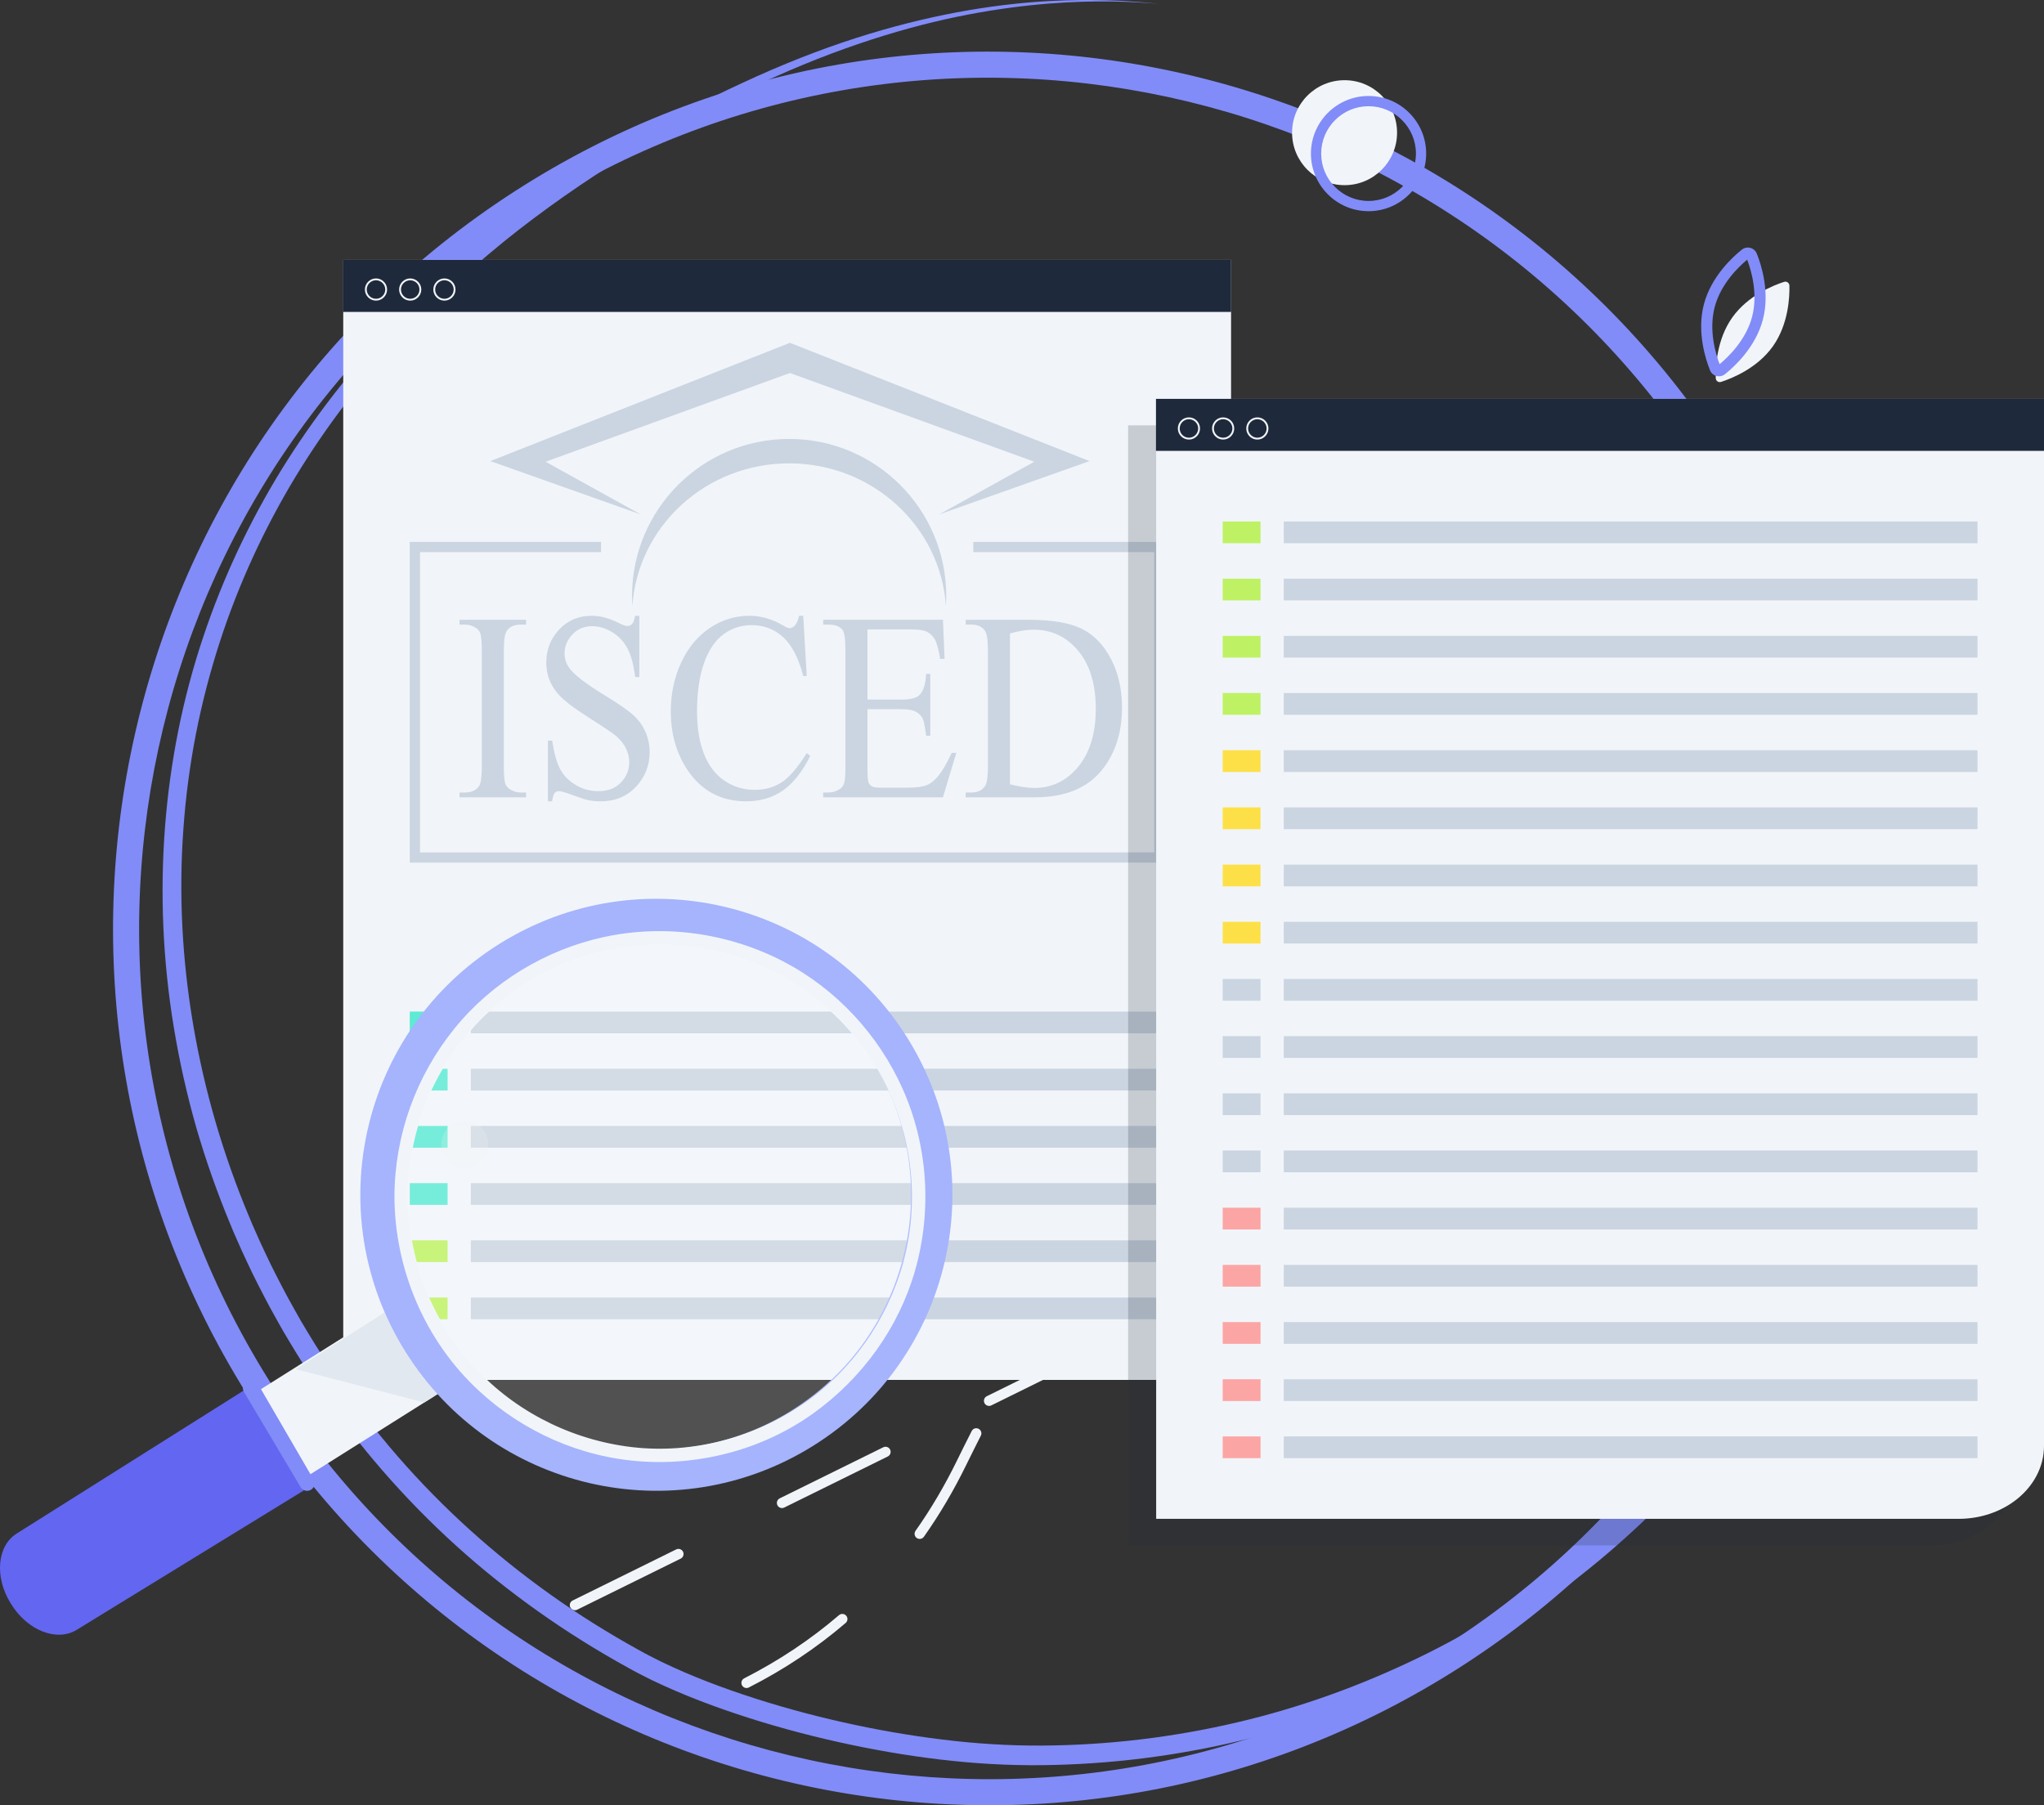 <?xml version="1.0" encoding="UTF-8"?>
<!DOCTYPE svg PUBLIC "-//W3C//DTD SVG 1.1//EN" "http://www.w3.org/Graphics/SVG/1.1/DTD/svg11.dtd">
<!-- Creator: CorelDRAW -->
<svg xmlns="http://www.w3.org/2000/svg" xml:space="preserve" width="600px" height="530px" version="1.1" shape-rendering="geometricPrecision" text-rendering="geometricPrecision" image-rendering="optimizeQuality" fill-rule="evenodd" clip-rule="evenodd"
viewBox="0 0 127.056 112.233"
 xmlns:xlink="http://www.w3.org/1999/xlink"
 xmlns:xodm="http://www.corel.com/coreldraw/odm/2003">
 <rect x="0" y="0" width="127.056" height="112.233" fill="#333333" stroke="none"/>
 <g id="Katman_x0020_1">
  <path fill="#F1F5F9" fill-rule="nonzero" d="M42.407 96.828c-0.026,0.029 -0.058,0.052 -0.094,0.07l-6.436 3.176c-0.158,0.077 -0.348,0.013 -0.426,-0.145 -0.078,-0.158 -0.013,-0.348 0.144,-0.426l6.437 -3.176c0.157,-0.077 0.348,-0.013 0.426,0.145 0.06,0.121 0.035,0.263 -0.051,0.356zm12.872 -6.35c-0.026,0.028 -0.057,0.052 -0.093,0.07l-6.437 3.175c-0.157,0.078 -0.348,0.013 -0.426,-0.145 -0.078,-0.157 -0.013,-0.348 0.145,-0.426l6.436 -3.175c0.158,-0.078 0.349,-0.013 0.426,0.145 0.06,0.121 0.036,0.262 -0.051,0.356zm22.919 -23.765c-0.013,0.013 -0.027,0.026 -0.041,0.037 -1.834,1.401 -3.611,3.005 -5.283,4.767 -0.121,0.128 -0.323,0.133 -0.45,0.011 -0.127,-0.12 -0.133,-0.319 -0.012,-0.45 1.695,-1.786 3.498,-3.412 5.358,-4.833 0.139,-0.107 0.34,-0.081 0.446,0.059 0.095,0.125 0.084,0.297 -0.018,0.409zm-13.832 16.32c-0.1,0.108 -0.265,0.136 -0.397,0.058 -0.151,-0.09 -0.201,-0.285 -0.111,-0.437 1.291,-2.172 2.621,-4.198 3.953,-6.022 0.104,-0.142 0.302,-0.173 0.444,-0.069 0.142,0.103 0.173,0.302 0.069,0.444 -1.319,1.807 -2.638,3.817 -3.919,5.973 -0.011,0.019 -0.025,0.037 -0.039,0.053zm-6.963 12.539c-0.106,0.116 -0.285,0.138 -0.417,0.044 -0.144,-0.101 -0.178,-0.3 -0.077,-0.443 0.948,-1.343 1.811,-2.805 2.565,-4.345 0.309,-0.633 0.622,-1.259 0.928,-1.862 0.079,-0.156 0.271,-0.219 0.428,-0.139 0.156,0.079 0.219,0.271 0.139,0.428 -0.304,0.599 -0.615,1.222 -0.924,1.853 -0.768,1.57 -1.648,3.061 -2.616,4.432 -0.008,0.011 -0.016,0.022 -0.026,0.032zm-4.809 5.299c-0.008,0.009 -0.017,0.018 -0.027,0.026 -1.799,1.545 -3.824,2.895 -6.018,4.012 -0.156,0.08 -0.348,0.017 -0.428,-0.14 -0.08,-0.156 -0.017,-0.348 0.139,-0.428 2.149,-1.094 4.131,-2.415 5.892,-3.927 0.134,-0.114 0.335,-0.099 0.449,0.034 0.106,0.124 0.101,0.306 -0.007,0.423zm15.558 -16.744c-0.026,0.028 -0.058,0.052 -0.094,0.07l-6.436 3.176c-0.158,0.077 -0.349,0.013 -0.427,-0.145 -0.077,-0.158 -0.013,-0.349 0.145,-0.426l6.436 -3.176c0.158,-0.077 0.349,-0.012 0.427,0.145 0.06,0.121 0.035,0.263 -0.051,0.356zm22.69 -24.045c-0.035,0.038 -0.081,0.068 -0.134,0.086 -2.302,0.769 -4.507,1.699 -6.553,2.767 -0.156,0.081 -0.349,0.021 -0.43,-0.135 -0.082,-0.156 -0.021,-0.348 0.135,-0.429 2.076,-1.083 4.313,-2.028 6.647,-2.807 0.167,-0.056 0.347,0.034 0.403,0.201 0.038,0.114 0.008,0.234 -0.068,0.317zm-9.818 17.695c-0.026,0.028 -0.057,0.052 -0.093,0.07l-6.437 3.175c-0.158,0.078 -0.348,0.013 -0.426,-0.144 -0.078,-0.158 -0.014,-0.349 0.144,-0.427l6.437 -3.175c0.157,-0.078 0.348,-0.013 0.426,0.144 0.06,0.122 0.035,0.263 -0.051,0.357zm23.855 -20.504c-0.051,0.056 -0.123,0.094 -0.204,0.101 -2.473,0.23 -4.852,0.566 -7.069,0.998 -0.173,0.034 -0.34,-0.079 -0.374,-0.252 -0.033,-0.172 0.079,-0.339 0.252,-0.373 2.238,-0.435 4.637,-0.774 7.132,-1.007 0.175,-0.016 0.33,0.113 0.346,0.288 0.009,0.093 -0.024,0.181 -0.083,0.245zm-10.983 14.153c-0.026,0.028 -0.057,0.052 -0.093,0.07l-6.436 3.176c-0.158,0.077 -0.349,0.012 -0.427,-0.145 -0.077,-0.158 -0.012,-0.349 0.145,-0.426l6.436 -3.176c0.158,-0.077 0.349,-0.013 0.426,0.145 0.06,0.121 0.036,0.263 -0.051,0.356zm12.873 -6.35c-0.026,0.028 -0.058,0.052 -0.094,0.07l-6.436 3.175c-0.158,0.078 -0.348,0.013 -0.426,-0.144 -0.078,-0.158 -0.013,-0.349 0.144,-0.427l6.436 -3.175c0.158,-0.078 0.349,-0.013 0.427,0.145 0.06,0.121 0.035,0.262 -0.051,0.356zm12.446 -8.105c-0.061,0.066 -0.149,0.106 -0.247,0.103 -2.484,-0.096 -4.891,-0.123 -7.155,-0.082 -0.176,0.003 -0.321,-0.137 -0.324,-0.313 -0.003,-0.175 0.137,-0.321 0.312,-0.324 2.277,-0.041 4.695,-0.013 7.192,0.082 0.175,0.007 0.312,0.155 0.305,0.331 -0.003,0.078 -0.033,0.149 -0.083,0.203zm0.426 1.754c-0.026,0.028 -0.057,0.053 -0.093,0.071l-6.437 3.175c-0.157,0.077 -0.348,0.012 -0.426,-0.145 -0.078,-0.158 -0.013,-0.349 0.144,-0.426l6.436 -3.175c0.158,-0.078 0.35,-0.014 0.428,0.144 0.059,0.121 0.034,0.262 -0.052,0.356z"/>
  <g id="_2070717233760">
   <path fill="#818CF8" fill-rule="nonzero" d="M107.197 28.191c8.142,12.649 10.395,27.406 7.454,41.038 -2.941,13.635 -11.077,26.147 -23.709,34.303l-0.062 0.041c-12.618,8.122 -27.327,10.365 -40.917,7.424 -13.591,-2.941 -26.063,-11.067 -34.208,-23.682l-0.041 -0.063c-8.142,-12.65 -10.394,-27.406 -7.454,-41.038 2.941,-13.636 11.077,-26.148 23.709,-34.304l0.064 -0.041c12.617,-8.121 27.326,-10.364 40.915,-7.424 13.591,2.941 26.063,11.066 34.208,23.682l0.041 0.064zm5.87 40.702c2.854,-13.232 0.668,-27.553 -7.233,-39.828l-0.041 -0.064c-7.9,-12.236 -20.001,-20.118 -33.187,-22.971 -13.186,-2.853 -27.458,-0.677 -39.699,7.202l-0.063 0.041c-12.254,7.912 -20.146,20.049 -22.999,33.277 -2.854,13.231 -0.669,27.552 7.232,39.827l0.04 0.063c7.9,12.237 20.002,20.119 33.188,22.972 13.187,2.854 27.459,0.678 39.7,-7.202l0.063 -0.04c12.254,-7.912 20.145,-20.05 22.999,-33.277z"/>
   <path fill="#818CF8" fill-rule="nonzero" d="M117.034 39.261c0,0 0.074,0.26 0.218,0.765 0.071,0.252 0.153,0.568 0.254,0.942 0.094,0.375 0.209,0.81 0.321,1.305 0.232,0.99 0.491,2.218 0.728,3.673 0.236,1.456 0.452,3.141 0.577,5.037 0.063,0.949 0.112,1.949 0.123,3 0.009,0.529 0,1.061 0,1.61 -0.014,0.549 -0.025,1.113 -0.051,1.685 -0.033,0.572 -0.054,1.158 -0.108,1.752 -0.025,0.297 -0.05,0.598 -0.074,0.901 -0.032,0.302 -0.065,0.607 -0.097,0.915 -0.016,0.154 -0.034,0.308 -0.051,0.464 -0.02,0.155 -0.041,0.31 -0.062,0.466 -0.041,0.313 -0.08,0.629 -0.126,0.946 -0.101,0.633 -0.194,1.279 -0.321,1.931 -0.112,0.654 -0.257,1.312 -0.397,1.982 -0.156,0.666 -0.306,1.345 -0.491,2.025 -0.172,0.684 -0.377,1.369 -0.58,2.066 -0.109,0.345 -0.22,0.694 -0.33,1.044 -0.111,0.351 -0.236,0.699 -0.356,1.052 -0.979,2.813 -2.243,5.694 -3.837,8.551 -1.588,2.859 -3.5,5.699 -5.752,8.418 -2.251,2.719 -4.849,5.309 -7.764,7.673 -2.916,2.363 -6.152,4.501 -9.667,6.291 -3.513,1.794 -7.301,3.245 -11.273,4.26 -3.972,1.013 -8.126,1.605 -12.345,1.71 -2.113,0.06 -4.246,-0.029 -6.368,-0.251 -2.123,-0.222 -4.24,-0.567 -6.345,-1.01 -2.104,-0.444 -4.195,-0.988 -6.261,-1.644 -2.065,-0.658 -4.109,-1.422 -6.092,-2.374 -0.491,-0.244 -0.992,-0.498 -1.464,-0.765 -0.469,-0.257 -0.952,-0.533 -1.422,-0.809 -0.941,-0.553 -1.869,-1.131 -2.78,-1.737 -1.82,-1.212 -3.574,-2.53 -5.245,-3.948 -3.337,-2.839 -6.328,-6.089 -8.88,-9.63 -0.639,-0.886 -1.25,-1.782 -1.838,-2.708 -0.285,-0.457 -0.574,-0.906 -0.851,-1.382l-0.42 -0.704 -0.399 -0.71c-0.535,-0.944 -1.031,-1.91 -1.511,-2.879 -0.232,-0.49 -0.467,-0.977 -0.689,-1.469l-0.327 -0.741 -0.164 -0.37 -0.154 -0.374c-0.832,-1.99 -1.549,-4.018 -2.147,-6.071 -0.589,-2.055 -1.055,-4.134 -1.401,-6.22 -0.696,-4.172 -0.872,-8.377 -0.56,-12.475 0.312,-4.097 1.116,-8.089 2.374,-11.838 1.25,-3.751 2.927,-7.262 4.897,-10.461 1.98,-3.196 4.244,-6.084 6.661,-8.655 1.213,-1.281 2.462,-2.485 3.726,-3.622 1.276,-1.124 2.562,-2.187 3.861,-3.176 1.305,-0.981 2.603,-1.915 3.913,-2.765 0.327,-0.213 0.648,-0.432 0.975,-0.635 0.327,-0.204 0.653,-0.407 0.976,-0.608 0.162,-0.1 0.323,-0.201 0.484,-0.3 0.164,-0.096 0.326,-0.192 0.489,-0.287 0.324,-0.19 0.647,-0.379 0.967,-0.567 2.577,-1.482 5.104,-2.729 7.517,-3.817 2.414,-1.08 4.741,-1.95 6.932,-2.613 2.192,-0.667 4.245,-1.138 6.117,-1.462 3.745,-0.648 6.744,-0.689 8.769,-0.628 1.014,0.033 1.79,0.094 2.312,0.139 0.522,0.05 0.791,0.077 0.791,0.077 0,0 -0.269,-0.02 -0.792,-0.059 -0.523,-0.033 -1.3,-0.076 -2.312,-0.086 -2.024,-0.018 -5.01,0.104 -8.722,0.813 -3.709,0.707 -8.124,2.048 -12.891,4.275 -4.758,2.227 -9.963,5.153 -15.068,9.118 -1.272,0.993 -2.53,2.059 -3.776,3.184 -1.233,1.138 -2.45,2.34 -3.63,3.615 -2.35,2.56 -4.555,5.413 -6.468,8.568 -1.906,3.156 -3.516,6.609 -4.707,10.289 -0.594,1.839 -1.089,3.733 -1.468,5.669 -0.377,1.937 -0.64,3.914 -0.781,5.917 -0.586,8.016 0.845,16.422 4.123,24.192l0.152 0.366 0.16 0.362 0.321 0.723c0.22,0.481 0.449,0.957 0.677,1.435 0.472,0.947 0.956,1.889 1.481,2.812l0.392 0.694 0.406 0.68c0.265,0.453 0.56,0.908 0.845,1.363 0.568,0.891 1.173,1.776 1.797,2.638 2.499,3.456 5.423,6.619 8.686,9.387 1.627,1.388 3.339,2.678 5.116,3.867 0.89,0.594 1.796,1.161 2.716,1.703 0.461,0.271 0.914,0.533 1.391,0.794 0.466,0.264 0.928,0.499 1.402,0.735 1.903,0.92 3.899,1.671 5.918,2.318 2.021,0.646 4.074,1.184 6.137,1.623 2.063,0.439 4.14,0.778 6.214,1.004 2.076,0.228 4.149,0.324 6.21,0.277 4.13,-0.081 8.197,-0.638 12.092,-1.61 3.897,-0.97 7.609,-2.382 11.071,-4.103 3.463,-1.725 6.658,-3.796 9.543,-6.092 2.888,-2.296 5.457,-4.826 7.705,-7.475 2.249,-2.65 4.167,-5.425 5.769,-8.226 0.801,-1.401 1.528,-2.806 2.173,-4.21 0.645,-1.405 1.216,-2.803 1.723,-4.186 0.123,-0.347 0.254,-0.689 0.368,-1.034 0.114,-0.344 0.229,-0.687 0.342,-1.027 0.211,-0.686 0.424,-1.361 0.605,-2.035 0.194,-0.67 0.353,-1.34 0.518,-1.998 0.148,-0.661 0.301,-1.311 0.423,-1.957 1.022,-5.162 1.183,-9.786 0.998,-13.561 -0.19,-3.781 -0.7,-6.725 -1.116,-8.709 -0.102,-0.498 -0.206,-0.934 -0.292,-1.311 -0.092,-0.376 -0.166,-0.694 -0.233,-0.947 -0.132,-0.509 -0.2,-0.77 -0.2,-0.77z"/>
  </g>
  <g id="_2070717240576">
   <g>
    <path fill="#F1F5F9" fill-rule="nonzero" d="M21.336 85.788l0 -69.629 55.188 0c0,23.21 0,46.419 0,69.629 -18.396,0 -36.792,0 -55.188,0z"/>
    <polygon fill="#1E293B" fill-rule="nonzero" points="21.324,19.392 76.524,19.392 76.524,16.159 21.324,16.159 "/>
    <path fill="#F1F5F9" fill-rule="nonzero" d="M23.372 17.425c-0.317,0 -0.575,0.258 -0.575,0.575 0,0.317 0.258,0.575 0.575,0.575 0.317,0 0.575,-0.258 0.575,-0.575 0,-0.317 -0.258,-0.575 -0.575,-0.575zm0 1.265c-0.38,0 -0.69,-0.31 -0.69,-0.69 0,-0.38 0.31,-0.69 0.69,-0.69 0.38,0 0.69,0.31 0.69,0.69 0,0.38 -0.31,0.69 -0.69,0.69z"/>
    <path fill="#F1F5F9" fill-rule="nonzero" d="M25.498 17.425c-0.316,0 -0.574,0.258 -0.574,0.575 0,0.317 0.258,0.575 0.574,0.575 0.317,0 0.575,-0.258 0.575,-0.575 0,-0.317 -0.258,-0.575 -0.575,-0.575zm0 1.265c-0.38,0 -0.689,-0.31 -0.689,-0.69 0,-0.38 0.309,-0.69 0.689,-0.69 0.381,0 0.69,0.31 0.69,0.69 0,0.38 -0.309,0.69 -0.69,0.69z"/>
    <path fill="#F1F5F9" fill-rule="nonzero" d="M27.625 17.425c-0.317,0 -0.575,0.258 -0.575,0.575 0,0.317 0.258,0.575 0.575,0.575 0.317,0 0.575,-0.258 0.575,-0.575 0,-0.317 -0.258,-0.575 -0.575,-0.575zm0 1.265c-0.38,0 -0.69,-0.31 -0.69,-0.69 0,-0.38 0.31,-0.69 0.69,-0.69 0.38,0 0.69,0.31 0.69,0.69 0,0.38 -0.31,0.69 -0.69,0.69z"/>
    <g>
     <path fill="#CBD5E1" d="M49.054 27.288c5.393,0 9.766,4.372 9.766,9.766 0,0.214 -0.008,0.426 -0.021,0.636 -0.328,-4.959 -4.566,-8.883 -9.745,-8.883 -5.18,0 -9.418,3.924 -9.746,8.883 -0.013,-0.21 -0.021,-0.422 -0.021,-0.636 0,-5.394 4.373,-9.766 9.767,-9.766z"/>
     <polygon fill="#CBD5E1" fill-rule="nonzero" points="60.5,33.689 72.389,33.689 72.389,53.63 25.471,53.63 25.471,33.689 37.36,33.689 37.36,34.326 26.109,34.326 26.109,52.992 71.751,52.992 71.751,34.326 60.5,34.326 "/>
     <polygon fill="#CBD5E1" points="30.478,28.666 49.102,21.312 67.726,28.666 58.373,31.983 64.289,28.705 49.102,23.19 33.915,28.705 39.83,31.983 "/>
     <path fill="#CBD5E1" fill-rule="nonzero" d="M32.703 49.269l0 0.299 -4.138 0 0 -0.299 0.343 0c0.4,0 0.689,-0.134 0.871,-0.397 0.115,-0.175 0.17,-0.591 0.17,-1.251l0 -7.141c0,-0.558 -0.031,-0.927 -0.092,-1.105 -0.048,-0.136 -0.145,-0.252 -0.293,-0.35 -0.21,-0.13 -0.428,-0.193 -0.656,-0.193l-0.343 0 0 -0.3 4.138 0 0 0.3 -0.346 0c-0.394,0 -0.681,0.132 -0.861,0.396 -0.118,0.175 -0.177,0.591 -0.177,1.252l0 7.141c0,0.557 0.032,0.927 0.093,1.104 0.045,0.136 0.145,0.252 0.298,0.349 0.204,0.131 0.418,0.195 0.647,0.195l0.346 0zm7.039 -10.987l0 3.812 -0.262 0c-0.086,-0.732 -0.239,-1.315 -0.459,-1.748 -0.221,-0.433 -0.537,-0.776 -0.947,-1.032 -0.409,-0.255 -0.831,-0.383 -1.268,-0.383 -0.496,0 -0.904,0.172 -1.227,0.517 -0.323,0.343 -0.485,0.737 -0.485,1.176 0,0.336 0.101,0.643 0.306,0.921 0.296,0.405 0.996,0.949 2.102,1.626 0.905,0.554 1.521,0.979 1.851,1.274 0.33,0.296 0.586,0.642 0.763,1.045 0.177,0.402 0.267,0.821 0.267,1.262 0,0.835 -0.284,1.554 -0.85,2.159 -0.568,0.605 -1.299,0.907 -2.191,0.907 -0.281,0 -0.544,-0.025 -0.791,-0.075 -0.148,-0.028 -0.452,-0.128 -0.915,-0.299 -0.463,-0.173 -0.757,-0.258 -0.88,-0.258 -0.119,0 -0.213,0.041 -0.282,0.122 -0.068,0.083 -0.119,0.252 -0.153,0.51l-0.262 0 0 -3.778 0.262 0c0.124,0.79 0.289,1.384 0.498,1.775 0.209,0.394 0.529,0.721 0.96,0.979 0.429,0.262 0.901,0.392 1.413,0.392 0.593,0 1.064,-0.181 1.406,-0.539 0.345,-0.36 0.517,-0.784 0.517,-1.273 0,-0.272 -0.066,-0.547 -0.194,-0.824 -0.131,-0.278 -0.333,-0.536 -0.607,-0.777 -0.185,-0.164 -0.692,-0.507 -1.52,-1.035 -0.829,-0.524 -1.419,-0.946 -1.769,-1.259 -0.349,-0.314 -0.617,-0.664 -0.796,-1.04 -0.182,-0.38 -0.272,-0.8 -0.272,-1.255 0,-0.791 0.267,-1.473 0.799,-2.045 0.532,-0.571 1.212,-0.857 2.033,-0.857 0.515,0 1.058,0.144 1.634,0.43 0.268,0.136 0.455,0.203 0.564,0.203 0.123,0 0.225,-0.042 0.303,-0.125 0.078,-0.086 0.141,-0.253 0.19,-0.508l0.262 0 0 0zm10.188 0l0.219 3.745 -0.219 0c-0.294,-1.12 -0.711,-1.931 -1.256,-2.421 -0.543,-0.494 -1.194,-0.741 -1.957,-0.741 -0.636,0 -1.214,0.186 -1.729,0.557 -0.515,0.372 -0.921,0.963 -1.217,1.779 -0.294,0.813 -0.442,1.825 -0.442,3.035 0,0.999 0.139,1.865 0.418,2.597 0.279,0.732 0.7,1.293 1.258,1.684 0.561,0.391 1.199,0.586 1.916,0.586 0.625,0 1.176,-0.153 1.652,-0.458 0.478,-0.306 1.003,-0.914 1.573,-1.823l0.221 0.166c-0.483,0.98 -1.047,1.696 -1.69,2.151 -0.644,0.452 -1.409,0.679 -2.293,0.679 -1.596,0 -2.832,-0.677 -3.706,-2.034 -0.653,-1.01 -0.981,-2.197 -0.981,-3.562 0,-1.102 0.216,-2.114 0.646,-3.035 0.43,-0.924 1.023,-1.637 1.776,-2.145 0.755,-0.507 1.578,-0.76 2.472,-0.76 0.694,0 1.379,0.194 2.057,0.585 0.196,0.12 0.34,0.181 0.425,0.181 0.126,0 0.238,-0.053 0.333,-0.155 0.124,-0.148 0.211,-0.35 0.262,-0.611l0.262 0zm3.993 0.849l0 4.361 2.128 0c0.551,0 0.918,-0.094 1.102,-0.283 0.248,-0.249 0.384,-0.687 0.413,-1.315l0.262 0 0 3.846 -0.262 0c-0.066,-0.539 -0.134,-0.885 -0.199,-1.037 -0.085,-0.189 -0.226,-0.339 -0.42,-0.447 -0.195,-0.109 -0.494,-0.164 -0.896,-0.164l-2.128 0 0 3.64c0,0.488 0.019,0.785 0.056,0.891 0.039,0.105 0.104,0.191 0.199,0.252 0.094,0.063 0.277,0.094 0.541,0.094l1.635 0c0.544,0 0.94,-0.044 1.188,-0.13 0.245,-0.086 0.483,-0.258 0.708,-0.513 0.295,-0.337 0.596,-0.843 0.905,-1.521l0.291 0 -0.833 2.763 -7.444 0 0 -0.299 0.342 0c0.229,0 0.445,-0.064 0.649,-0.189 0.153,-0.085 0.257,-0.216 0.311,-0.391 0.055,-0.175 0.082,-0.53 0.082,-1.068l0 -7.175c0,-0.699 -0.06,-1.129 -0.185,-1.29 -0.171,-0.216 -0.456,-0.324 -0.857,-0.324l-0.342 0 0 -0.3 7.446 0 0.102 2.43 -0.277 0c-0.099,-0.585 -0.208,-0.988 -0.33,-1.207 -0.122,-0.219 -0.301,-0.385 -0.537,-0.502 -0.189,-0.08 -0.525,-0.122 -1.003,-0.122l-2.647 0 0 0zm6.103 10.437l0 -0.299 0.362 0c0.408,0 0.697,-0.15 0.867,-0.447 0.104,-0.177 0.155,-0.579 0.155,-1.201l0 -7.141c0,-0.689 -0.065,-1.119 -0.199,-1.29 -0.184,-0.24 -0.459,-0.358 -0.823,-0.358l-0.362 0 0 -0.3 3.928 0c1.442,0 2.539,0.186 3.291,0.56 0.752,0.374 1.357,0.999 1.814,1.873 0.459,0.874 0.686,1.884 0.686,3.027 0,1.536 -0.407,2.819 -1.224,3.851 -0.915,1.151 -2.309,1.725 -4.184,1.725l-4.311 0 0 0zm2.754 -0.81c0.602,0.153 1.105,0.228 1.514,0.228 1.097,0 2.008,-0.442 2.734,-1.326 0.724,-0.882 1.086,-2.081 1.086,-3.593 0,-1.524 -0.362,-2.725 -1.086,-3.601 -0.726,-0.88 -1.656,-1.319 -2.793,-1.319 -0.425,0 -0.911,0.079 -1.455,0.236l0 9.375 0 0z"/>
    </g>
    <g>
     <polygon fill="#CBD5E1" fill-rule="nonzero" points="29.267,64.241 72.389,64.241 72.389,62.89 29.267,62.89 "/>
     <polygon fill="#CBD5E1" fill-rule="nonzero" points="29.267,67.796 72.389,67.796 72.389,66.445 29.267,66.445 "/>
     <polygon fill="#CBD5E1" fill-rule="nonzero" points="29.267,71.352 72.389,71.352 72.389,70 29.267,70 "/>
     <polygon fill="#CBD5E1" fill-rule="nonzero" points="29.267,74.907 72.389,74.907 72.389,73.555 29.267,73.555 "/>
     <polygon fill="#CBD5E1" fill-rule="nonzero" points="29.267,78.462 72.389,78.462 72.389,77.11 29.267,77.11 "/>
     <polygon fill="#CBD5E1" fill-rule="nonzero" points="29.267,82.017 72.389,82.017 72.389,80.666 29.267,80.666 "/>
     <polygon fill="#5EEAD4" fill-rule="nonzero" points="27.824,64.241 25.471,64.241 25.471,62.89 27.824,62.89 "/>
     <polygon fill="#5EEAD4" fill-rule="nonzero" points="27.824,67.796 25.471,67.796 25.471,66.445 27.824,66.445 "/>
     <polygon fill="#5EEAD4" fill-rule="nonzero" points="27.824,71.352 25.471,71.352 25.471,70 27.824,70 "/>
     <polygon fill="#5EEAD4" fill-rule="nonzero" points="27.824,74.907 25.471,74.907 25.471,73.555 27.824,73.555 "/>
     <polygon fill="#BEF264" fill-rule="nonzero" points="27.824,78.462 25.471,78.462 25.471,77.11 27.824,77.11 "/>
     <polygon fill="#BEF264" fill-rule="nonzero" points="27.824,82.017 25.471,82.017 25.471,80.666 27.824,80.666 "/>
    </g>
   </g>
   <g>
    <path fill="#1E293B" fill-rule="nonzero" fill-opacity="0.2" d="M70.125 96.074l0 -69.629 55.188 0 0 65.093c0,1.332 -0.673,2.529 -1.744,3.359 -0.944,0.731 -2.197,1.177 -3.573,1.177l-49.871 0z"/>
    <path fill="#F1F5F9" fill-rule="nonzero" d="M71.868 94.426l0 -69.629 55.188 0 0 65.093c0,1.332 -0.673,2.529 -1.743,3.359 -0.944,0.731 -2.198,1.177 -3.573,1.177l-49.872 0z"/>
    <polygon fill="#1E293B" fill-rule="nonzero" points="71.856,28.03 127.056,28.03 127.056,24.797 71.856,24.797 "/>
    <path fill="#F1F5F9" fill-rule="nonzero" d="M73.904 26.063c-0.317,0 -0.574,0.258 -0.574,0.575 0,0.317 0.257,0.575 0.574,0.575 0.317,0 0.575,-0.258 0.575,-0.575 0,-0.317 -0.258,-0.575 -0.575,-0.575zm0 1.265c-0.38,0 -0.689,-0.31 -0.689,-0.69 0,-0.38 0.309,-0.69 0.689,-0.69 0.381,0 0.69,0.31 0.69,0.69 0,0.38 -0.309,0.69 -0.69,0.69z"/>
    <path fill="#F1F5F9" fill-rule="nonzero" d="M76.031 26.063c-0.317,0 -0.575,0.258 -0.575,0.575 0,0.317 0.258,0.575 0.575,0.575 0.317,0 0.575,-0.258 0.575,-0.575 0,-0.317 -0.258,-0.575 -0.575,-0.575zm0 1.265c-0.38,0 -0.69,-0.31 -0.69,-0.69 0,-0.38 0.31,-0.69 0.69,-0.69 0.38,0 0.689,0.31 0.689,0.69 0,0.38 -0.309,0.69 -0.689,0.69z"/>
    <path fill="#F1F5F9" fill-rule="nonzero" d="M78.157 26.063c-0.317,0 -0.574,0.258 -0.574,0.575 0,0.317 0.257,0.575 0.574,0.575 0.317,0 0.575,-0.258 0.575,-0.575 0,-0.317 -0.258,-0.575 -0.575,-0.575zm0 1.265c-0.38,0 -0.689,-0.31 -0.689,-0.69 0,-0.38 0.309,-0.69 0.689,-0.69 0.381,0 0.69,0.31 0.69,0.69 0,0.38 -0.309,0.69 -0.69,0.69z"/>
    <polygon fill="#CBD5E1" fill-rule="nonzero" points="79.799,72.879 122.921,72.879 122.921,71.527 79.799,71.527 "/>
    <polygon fill="#CBD5E1" fill-rule="nonzero" points="79.799,76.434 122.921,76.434 122.921,75.083 79.799,75.083 "/>
    <polygon fill="#CBD5E1" fill-rule="nonzero" points="79.799,79.99 122.921,79.99 122.921,78.638 79.799,78.638 "/>
    <polygon fill="#CBD5E1" fill-rule="nonzero" points="79.799,83.545 122.921,83.545 122.921,82.193 79.799,82.193 "/>
    <polygon fill="#CBD5E1" fill-rule="nonzero" points="79.799,87.1 122.921,87.1 122.921,85.748 79.799,85.748 "/>
    <polygon fill="#CBD5E1" fill-rule="nonzero" points="79.799,90.655 122.921,90.655 122.921,89.303 79.799,89.303 "/>
    <polygon fill="#CBD5E1" fill-rule="nonzero" points="78.356,72.879 76.003,72.879 76.003,71.527 78.356,71.527 "/>
    <polygon fill="#FCA5A5" fill-rule="nonzero" points="78.356,76.434 76.003,76.434 76.003,75.083 78.356,75.083 "/>
    <polygon fill="#FCA5A5" fill-rule="nonzero" points="78.356,79.99 76.003,79.99 76.003,78.638 78.356,78.638 "/>
    <polygon fill="#FCA5A5" fill-rule="nonzero" points="78.356,83.545 76.003,83.545 76.003,82.193 78.356,82.193 "/>
    <polygon fill="#FCA5A5" fill-rule="nonzero" points="78.356,87.1 76.003,87.1 76.003,85.748 78.356,85.748 "/>
    <polygon fill="#FCA5A5" fill-rule="nonzero" points="78.356,90.655 76.003,90.655 76.003,89.303 78.356,89.303 "/>
    <polygon fill="#CBD5E1" fill-rule="nonzero" points="79.799,55.103 122.921,55.103 122.921,53.752 79.799,53.752 "/>
    <polygon fill="#CBD5E1" fill-rule="nonzero" points="79.799,58.658 122.921,58.658 122.921,57.307 79.799,57.307 "/>
    <polygon fill="#CBD5E1" fill-rule="nonzero" points="79.799,62.214 122.921,62.214 122.921,60.862 79.799,60.862 "/>
    <polygon fill="#CBD5E1" fill-rule="nonzero" points="79.799,65.769 122.921,65.769 122.921,64.417 79.799,64.417 "/>
    <polygon fill="#CBD5E1" fill-rule="nonzero" points="79.799,69.324 122.921,69.324 122.921,67.972 79.799,67.972 "/>
    <polygon fill="#FDE047" fill-rule="nonzero" points="78.356,55.103 76.003,55.103 76.003,53.752 78.356,53.752 "/>
    <polygon fill="#FDE047" fill-rule="nonzero" points="78.356,58.658 76.003,58.658 76.003,57.307 78.356,57.307 "/>
    <polygon fill="#CBD5E1" fill-rule="nonzero" points="78.356,62.214 76.003,62.214 76.003,60.862 78.356,60.862 "/>
    <polygon fill="#CBD5E1" fill-rule="nonzero" points="78.356,65.769 76.003,65.769 76.003,64.417 78.356,64.417 "/>
    <polygon fill="#CBD5E1" fill-rule="nonzero" points="78.356,69.324 76.003,69.324 76.003,67.972 78.356,67.972 "/>
    <polygon fill="#CBD5E1" fill-rule="nonzero" points="79.799,37.327 122.921,37.327 122.921,35.976 79.799,35.976 "/>
    <polygon fill="#CBD5E1" fill-rule="nonzero" points="79.799,40.883 122.921,40.883 122.921,39.531 79.799,39.531 "/>
    <polygon fill="#CBD5E1" fill-rule="nonzero" points="79.799,44.438 122.921,44.438 122.921,43.086 79.799,43.086 "/>
    <polygon fill="#CBD5E1" fill-rule="nonzero" points="79.799,47.993 122.921,47.993 122.921,46.641 79.799,46.641 "/>
    <polygon fill="#CBD5E1" fill-rule="nonzero" points="79.799,51.548 122.921,51.548 122.921,50.196 79.799,50.196 "/>
    <polygon fill="#BEF264" fill-rule="nonzero" points="78.356,37.327 76.003,37.327 76.003,35.976 78.356,35.976 "/>
    <polygon fill="#BEF264" fill-rule="nonzero" points="78.356,40.883 76.003,40.883 76.003,39.531 78.356,39.531 "/>
    <polygon fill="#BEF264" fill-rule="nonzero" points="78.356,44.438 76.003,44.438 76.003,43.086 78.356,43.086 "/>
    <polygon fill="#FDE047" fill-rule="nonzero" points="78.356,47.993 76.003,47.993 76.003,46.641 78.356,46.641 "/>
    <polygon fill="#FDE047" fill-rule="nonzero" points="78.356,51.548 76.003,51.548 76.003,50.196 78.356,50.196 "/>
    <polygon fill="#CBD5E1" fill-rule="nonzero" points="79.799,33.772 122.921,33.772 122.921,32.42 79.799,32.42 "/>
    <polygon fill="#BEF264" fill-rule="nonzero" points="78.356,33.772 76.003,33.772 76.003,32.42 78.356,32.42 "/>
   </g>
  </g>
  <g id="_2070718125872">
   <polygon fill="#F1F5F9" fill-rule="nonzero" points="6.997,92.174 10.235,97.36 28.603,85.788 25.366,80.602 "/>
   <path fill="#6366F1" fill-rule="nonzero" d="M0.669 99.686l0.037 0.06c1.021,1.636 2.844,2.341 4.07,1.575l14.101 -8.655 -3.706 -6.231 -14.13 8.903c-1.227,0.766 -1.393,2.713 -0.372,4.348z"/>
   <path fill="#E2E8F0" fill-rule="nonzero" d="M26.371 87.193l0.574 -0.361 0.239 -0.174c-0.729,-0.803 -1.395,-1.682 -1.991,-2.635 -0.493,-0.79 -0.92,-1.605 -1.28,-2.435l-5.533 3.531 7.991 2.074z"/>
   <path fill="#A5B4FC" fill-rule="nonzero" d="M27.374 82.662c4.63,7.415 14.394,9.674 21.81,5.044 7.415,-4.629 9.674,-14.393 5.044,-21.809 -4.629,-7.415 -14.393,-9.674 -21.809,-5.044 -7.416,4.629 -9.674,14.393 -5.045,21.809zm3.683 -23.99c8.621,-5.382 19.971,-2.756 25.352,5.863 5.382,8.62 2.756,19.971 -5.864,25.352 -8.62,5.382 -19.97,2.756 -25.352,-5.864 -5.381,-8.62 -2.756,-19.97 5.864,-25.351z"/>
   <path fill="#86D1D8" fill-rule="nonzero" d="M40.817 90.11c0,0 0,0 0.001,0 -0.001,0 -0.001,0 -0.001,0l0 0zm-0.002 0c-2.539,0 -5.051,-0.611 -7.307,-1.78 -2.413,-1.25 -4.535,-3.137 -6.09,-5.597 3.01,4.763 8.143,7.377 13.397,7.377zm8.369 -2.404l0 0c4.808,-3.002 7.448,-8.163 7.448,-13.442 0,0.648 -0.04,1.294 -0.118,1.935 -0.025,0.2 -0.054,0.401 -0.086,0.6 -0.13,0.806 -0.322,1.601 -0.574,2.378 -0.071,0.218 -0.147,0.434 -0.227,0.649 -1.177,3.154 -3.366,5.959 -6.443,7.88l0 0zm-21.769 -4.98c-0.005,-0.008 -0.01,-0.015 -0.015,-0.023 0.005,0.008 0.01,0.015 0.015,0.023zm-0.031 -0.05c-0.003,-0.005 -0.006,-0.01 -0.01,-0.014 -1.591,-2.55 -2.369,-5.378 -2.403,-8.179 0,-0.063 -0.001,-0.125 -0.001,-0.188 0,2.863 0.777,5.76 2.404,8.367 0.004,0.004 0.007,0.009 0.01,0.014zm26.844 -16.779c-0.016,-0.026 -0.032,-0.052 -0.048,-0.077 0.016,0.025 0.032,0.051 0.048,0.077zm-0.054 -0.086c-3.009,-4.753 -8.139,-7.362 -13.385,-7.362 2.952,0 5.868,0.827 8.39,2.396l0 0c1.38,0.86 2.642,1.942 3.728,3.233 0.455,0.541 0.879,1.119 1.267,1.733zm-21.733 -4.972c0.012,-0.008 0.024,-0.015 0.035,-0.022 -0.011,0.007 -0.023,0.014 -0.035,0.022zm0.048 -0.03c0.013,-0.008 0.027,-0.016 0.04,-0.025 -0.013,0.009 -0.027,0.017 -0.04,0.025zm8.297 -2.36c0,0 0,0 0,0l0 0c0,0 0,0 0,0z"/>
   <path fill="#818CF8" fill-rule="nonzero" d="M18.69 92.46l-3.527 -5.929c-0.121,-0.204 -0.067,-0.466 0.123,-0.607l0.062 -0.046c0.221,-0.163 0.535,-0.099 0.673,0.139l3.473 5.971c0.129,0.223 0.051,0.51 -0.175,0.635l-0.009 0.005c-0.218,0.121 -0.493,0.047 -0.62,-0.168z"/>
   <path fill="#F1F5F9" fill-rule="nonzero" d="M25.361 74.393c0.013,3.804 1.395,7.492 3.908,10.352 2.479,2.824 5.933,4.647 9.646,5.174 3.797,0.538 7.717,-0.425 10.889,-2.553 3.09,-2.072 5.345,-5.269 6.334,-8.846 1.025,-3.71 0.601,-7.755 -1.127,-11.188 -1.665,-3.306 -4.528,-5.967 -7.942,-7.397 -3.563,-1.493 -7.608,-1.582 -11.252,-0.321 -3.508,1.215 -6.488,3.741 -8.355,6.937 -1.387,2.373 -2.091,5.098 -2.101,7.842 -0.001,0.543 -0.845,0.543 -0.842,0 0.013,-3.812 1.333,-7.482 3.726,-10.444 2.338,-2.892 5.686,-4.914 9.313,-5.697 3.763,-0.812 7.741,-0.246 11.149,1.529 3.275,1.707 5.917,4.563 7.412,7.933 1.563,3.522 1.821,7.545 0.77,11.248 -1.017,3.579 -3.289,6.709 -6.296,8.879 -3.092,2.231 -6.955,3.276 -10.749,3.014 -3.76,-0.258 -7.337,-1.849 -10.094,-4.408 -3.332,-3.091 -5.214,-7.522 -5.231,-12.054 -0.003,-0.544 0.841,-0.543 0.842,0z"/>
   <path fill="white" fill-opacity="0.149" d="M41.021 58.702c-8.666,0 -15.691,7.024 -15.691,15.69 0,8.665 7.025,15.69 15.691,15.69 8.665,0 15.69,-7.025 15.69,-15.69 0,-8.666 -7.025,-15.69 -15.69,-15.69z"/>
   <path fill="#F1F5F9" fill-rule="nonzero" fill-opacity="0.2" d="M28.9 72.587c0.264,0 0.529,-0.072 0.771,-0.222 0.682,-0.426 0.889,-1.324 0.464,-2.006 -0.277,-0.443 -0.752,-0.686 -1.237,-0.686 -0.264,0 -0.53,0.072 -0.771,0.222 -0.683,0.426 -0.89,1.324 -0.464,2.006 0.276,0.443 0.751,0.686 1.237,0.686z"/>
  </g>
  <path fill="#F1F5F9" fill-rule="nonzero" d="M107.68 19.737c-0.971,1.368 -1.044,3.071 -1.028,3.772 0.004,0.169 0.169,0.286 0.33,0.234 0.668,-0.216 2.251,-0.847 3.222,-2.215 0.97,-1.367 1.043,-3.07 1.027,-3.771 -0.004,-0.169 -0.169,-0.286 -0.33,-0.234 -0.667,0.215 -2.251,0.847 -3.221,2.214z"/>
  <path fill="#818CF8" fill-rule="nonzero" d="M108.606 16.144c0.252,0.665 0.683,2.12 0.304,3.555 -0.379,1.436 -1.471,2.488 -2.019,2.942 -0.252,-0.665 -0.682,-2.12 -0.304,-3.555 0.379,-1.435 1.471,-2.488 2.019,-2.942zm-1.754 7.251c0.133,0 0.263,-0.045 0.371,-0.13 0.557,-0.443 1.901,-1.66 2.357,-3.389 0.457,-1.729 -0.112,-3.45 -0.378,-4.11 -0.071,-0.177 -0.218,-0.307 -0.402,-0.356 -0.185,-0.048 -0.376,-0.008 -0.526,0.111 -0.557,0.443 -1.9,1.659 -2.357,3.388 -0.456,1.73 0.113,3.451 0.378,4.11 0.071,0.178 0.218,0.307 0.402,0.356 0.052,0.014 0.104,0.02 0.155,0.02z"/>
  <path fill="#F1F5F9" fill-rule="nonzero" d="M86.842 8.248c0,1.803 -1.461,3.264 -3.263,3.264 -1.802,0 -3.263,-1.461 -3.263,-3.264 0,-1.801 1.461,-3.262 3.263,-3.262 1.802,0 3.263,1.461 3.263,3.262z"/>
  <path fill="#818CF8" fill-rule="nonzero" d="M85.07 6.604c-1.624,0 -2.945,1.321 -2.945,2.944 0,1.624 1.321,2.945 2.945,2.945 1.624,0 2.945,-1.321 2.945,-2.945 0,-1.623 -1.321,-2.944 -2.945,-2.944zm0 6.526c-1.975,0 -3.582,-1.607 -3.582,-3.582 0,-1.974 1.607,-3.581 3.582,-3.581 1.975,0 3.581,1.607 3.581,3.581 0,1.975 -1.606,3.582 -3.581,3.582z"/>
 </g>
</svg>
